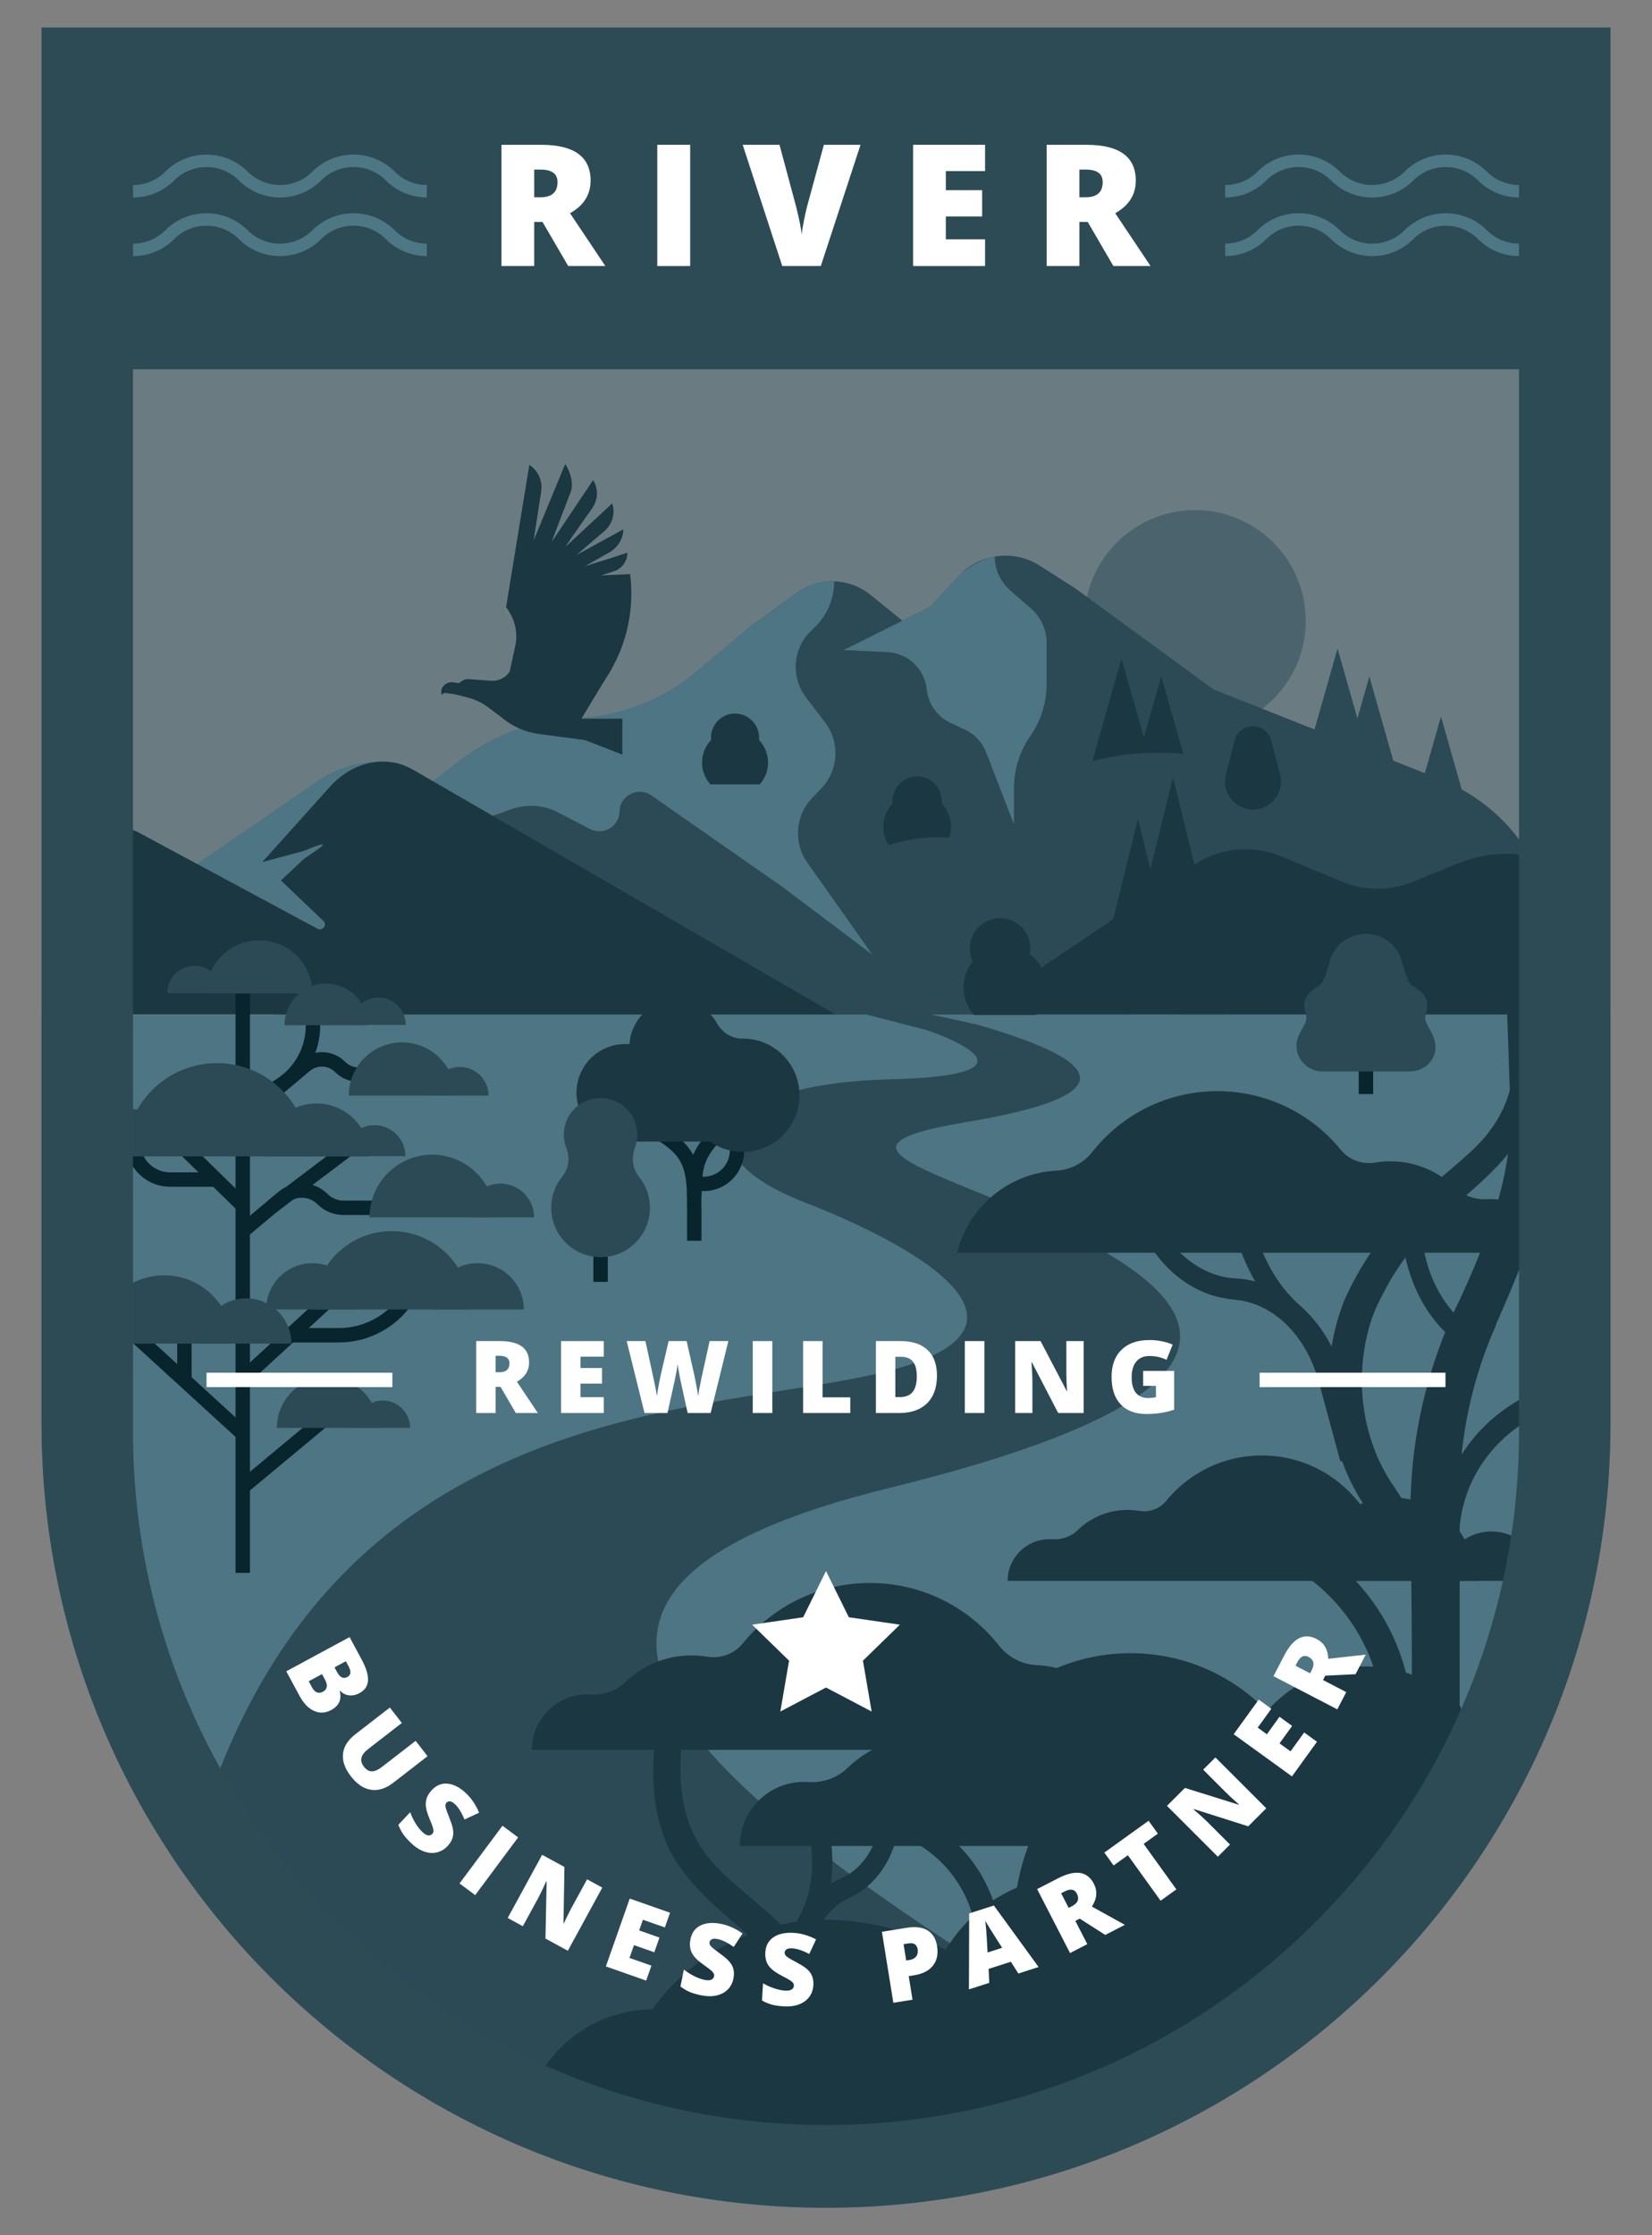 <?xml version="1.0" encoding="UTF-8"?><svg id="Type" xmlns="http://www.w3.org/2000/svg" width="340" height="460" viewBox="0 0 340 460"><rect x="0" y="0" width="340" height="460" fill="#808080" stroke="none"/><defs><style>.cls-1{opacity:.43;}.cls-2{opacity:.5;}.cls-3{fill:#4d7785;}.cls-3,.cls-4,.cls-5,.cls-6,.cls-7,.cls-8,.cls-9,.cls-10{stroke-width:0px;}.cls-4{fill:#4d7584;}.cls-5{fill:#2c4b55;}.cls-6{fill:#2b4a55;}.cls-7{fill:#1b3741;}.cls-8{fill:#0f2646;}.cls-9{fill:#08242d;}.cls-10{fill:#fff;}</style></defs><g class="cls-1"><rect class="cls-3" x="16.86" y="59.986" width="299.811" height="159.952"/></g><g class="cls-2"><circle class="cls-6" cx="245.955" cy="127.759" r="22.78"/></g><path class="cls-6" d="m322.59,185.961c-2.966-2.844-5.512-6.015-7.359-9.266-4.205-7.398-10.809-13.141-18.719-16.278l-46.815-18.57-28.355-20.74-7.335-4.688c-5.371-3.433-12.431-2.519-16.751,2.168l-5.788,6.279-5.746,2.873-6.574-5.329c-4.401-3.568-10.651-3.728-15.229-.39l-10.371,7.561-3.233,6.75c-9.599,0-.739,1.483-7.398,8.397l-5.331,2.964-35.217,17.573-29.98,10.107-16.003,33.458h266.202v-22.869Z"/><path class="cls-4" d="m17.617,204.595l96.002-1.882-30.465-40.3c-1.611-.661-.03-5.138-1.684-5.405-5.602-.906-11.33.429-16.381,3.911l-24.663,16.951-12.546-4.683c-3.287-1.809-6.893-2.08-10.262-.948v32.357Z"/><path class="cls-4" d="m64.003,180.022l39.561-12.859c5.927-2.634,9.878-.707,11.764.275l6.081,3.164c2.734,1.423,6.014-.509,6.096-3.59h0c.089-3.32,3.833-5.211,6.557-3.311l26.82,18.704,18.638,14.041-13.112-18.574c-3.159-4.107-2.845-9.906.739-13.648l1.884-1.967c3.574-3.731,3.898-9.509.764-13.616l-3.886-5.093c-3.148-4.125-2.824-10.009.907-13.614.026-.025.052-.05.078-.075l.673-.64c2.627-2.497,4.115-5.964,4.115-9.589h0s0,0,0,0c-2.725-.13-5.412.676-7.617,2.283l-.148.108-10.371,7.561-10.284,8.619c-6.954,5.828-15.635,9.203-24.7,9.602l-.402.018c-8.471.373-16.621,3.346-23.343,8.513l-30.816,23.689Z"/><path class="cls-4" d="m204.723,114.471h0c0,2.708,1.173,5.283,3.215,7.061l4.253,3.702c2.043,1.778,3.215,4.353,3.215,7.061v8.46c0,3.836-1.174,7.581-3.363,10.73h0c-2.19,3.15-3.363,6.894-3.363,10.73v7.43l-5.716-14.811c-.796-2.062-2.359-3.736-4.361-4.672l-2.98-1.393c-2.728-1.275-4.585-3.89-4.891-6.885h0c-.43-4.211-3.873-7.475-8.1-7.68l-8.969-.435,17.806-8.903,4.871-5.391c2.231-2.469,5.152-4.212,8.384-5.004h0Z"/><polyline class="cls-6" points="275.281 133.458 268.735 156.472 281.827 156.472 275.281 133.458"/><polyline class="cls-6" points="281.827 139.211 275.281 162.225 288.373 162.225 281.827 139.211"/><polyline class="cls-7" points="230.814 135.558 223.863 159.998 237.766 159.998 230.814 135.558"/><polyline class="cls-7" points="239.003 139.211 232.051 163.651 245.955 163.651 239.003 139.211"/><polyline class="cls-6" points="296.567 147.442 290.021 170.457 303.113 170.457 296.567 147.442"/><circle class="cls-7" cx="188.76" cy="164.87" r="5.081" transform="translate(-4.218 324.783) rotate(-80.783)"/><path class="cls-7" d="m183.548,174.778c-1.087-1.231-1.769-2.83-1.769-4.602,0-3.855,3.125-6.98,6.98-6.98,3.855,0,6.98,3.125,6.98,6.98,0,1.772-.681,3.371-1.769,4.602h-10.423Z"/><circle class="cls-7" cx="151.279" cy="151.79" r="4.942" transform="translate(-22.783 276.801) rotate(-80.783)"/><path class="cls-7" d="m146.209,161.427c-1.058-1.197-1.72-2.753-1.72-4.476,0-3.75,3.04-6.79,6.79-6.79,3.75,0,6.79,3.04,6.79,6.79,0,1.724-.662,3.279-1.721,4.476h-10.139Z"/><path class="cls-6" d="m216.411,167.232c1.899-1.631-4.534-5.273-2.118-6.56,13.257-7.061,33.206-8.508,47.739.544v5.035h-43.906"/><path class="cls-6" d="m174.326,178.555c7.575-6.506,22.802-8.95,33.373-2.367v3.098h-30.828"/><polyline class="cls-7" points="241.412 159.998 248.62 189.28 234.204 189.28 241.412 159.998"/><polyline class="cls-7" points="234.204 168.53 241.412 197.812 226.996 197.812 234.204 168.53"/><path class="cls-7" d="m263.4,159.201h.002s-1.692-6.495-1.692-6.495h-.005c-.3-1.844-1.897-3.255-3.826-3.255-1.856,0-3.406,1.304-3.789,3.045h-.002s-1.838,7.116-1.838,7.116h.002c-.087.398-.136.81-.136,1.234,0,3.183,2.58,5.763,5.763,5.763s5.763-2.58,5.763-5.763c0-.572-.086-1.124-.242-1.646Z"/><path class="cls-7" d="m19.602,208.742h152.313l-86.585-50.157c-1.206-.699-2.487-1.292-3.852-1.577-4.856-1.012-9.864.772-13.651,4.989l-13.843,15.415,8.55-2.299c8.432-3.549.701,1.003-.151,1.803l-4.558,4.28,8.684,8.286c.976.806-.097,2.226-1.166,1.651l-36.534-19.654c-3.666-2.017-7.728-1.789-11.193.325l1.986,36.939Z"/><path class="cls-7" d="m327.77,181.932l-3.97-2.398c-7.168-4.329-15.96-5.02-23.715-1.861-4.837,1.97-9.243,3.776-9.243,3.776-4.682,1.935-9.941,1.933-14.622-.004l-12.597-5.214c-5.962-2.468-12.768-1.758-18.093,1.888l-45.376,30.556,127.616.109v-26.851Z"/><path class="cls-7" d="m95.379,141.408c-.027.2.114.383.314.41s.383-.114.41-.314-.114-.383-.314-.41-.383.114-.41.314Z"/><path class="cls-7" d="m121.275,152.424l-15.637-16.363-.051.362c-.316,2.235-2.312,3.842-4.563,3.676l-4.429-.328c-.526-.07-1.059.061-1.493.366l-1.083.761.714.485,1.567-.553c.268.036.456.281.42.549l2.967,3.402,3.835,3.099c2.116,1.71,4.663,2.804,7.36,3.163l10.394,1.382Z"/><path class="cls-7" d="m96.829,140.895l-3.617-.481c-1.102-.147-2.183.568-2.371,1.664-.058.335-.025.662.07.963.138-.258.407-.435.721-.435.026,0,.05.005.076.008l.005-.008,3.697.531c.069-.052.118-.131.131-.223.024-.184-.105-.352-.288-.377l.739.098.201-1.514-.021-.003.658-.223Z"/><path class="cls-7" d="m93.64,142.882l2.671.681c1.461.372,2.835,1.025,4.047,1.921l2.345,1.734.875-3.502-6.567-3.321-2.248,1.204"/><path class="cls-7" d="m104.155,124.946l4.788-29.282h0c.61.401,1.118.899,1.514,1.464v-.004c.018.024.031.05.048.074.066.097.128.195.187.296.024.041.048.081.071.122.07.126.135.254.195.385.005.011.011.022.017.034.063.142.119.288.169.435.015.043.027.086.041.128.035.111.067.223.095.336.011.046.023.091.033.137.033.148.06.296.081.447,0,.007.002.013.003.019.021.157.033.316.04.476.002.047.002.094.003.141.002.12.001.24-.004.361-.002.048-.004.096-.007.144-.011.164-.027.327-.052.492l-2.718,17.719"/><path class="cls-7" d="m120.078,159.212h0s0,0,0,0h0Z"/><polyline class="cls-7" points="108.461 146.028 117.942 150.743 125.935 137.538 116.063 133.93"/><polyline class="cls-7" points="115.924 150.573 128.088 155.29 128.088 147.902 117.954 147.902"/><path class="cls-7" d="m125.986,103.61l-9.604,8.919c-.075-.05,5.559-8.022,5.559-8.022.089-.131.169-.266.245-.402.023-.04.043-.081.065-.121.054-.102.104-.205.15-.309.018-.041.037-.081.054-.122.059-.14.113-.282.159-.426.002-.006.003-.012.005-.018.044-.138.08-.277.112-.417.01-.044.018-.087.027-.131.022-.109.04-.218.055-.328.006-.042.012-.085.017-.127.016-.147.028-.295.031-.443,0-.012,0-.024,0-.036.002-.137-.002-.273-.011-.41-.003-.045-.007-.089-.011-.134-.01-.11-.024-.22-.041-.33-.004-.027-.006-.055-.01-.083l-.002.003c-.112-.647-.346-1.282-.708-1.874l-8.517,12.693c-.058-.024,3.969-10.426,3.969-10.426.036-.135.065-.273.089-.411.007-.041.013-.081.019-.122.016-.104.028-.208.037-.313.004-.04.008-.08.01-.121.009-.141.014-.282.013-.424,0-.01-.001-.02-.001-.031-.002-.133-.01-.267-.021-.401-.003-.043-.008-.086-.013-.13-.011-.108-.025-.216-.042-.324-.006-.041-.012-.081-.019-.121-.025-.144-.053-.288-.087-.432-.004-.018-.009-.035-.014-.052-.031-.128-.066-.256-.104-.383-.013-.044-.027-.088-.041-.131-.034-.109-.071-.217-.11-.325-.01-.026-.017-.053-.027-.079v.002c-.23-.615-.532-1.218-.89-1.787l-4.733,11.456-5.11,12.422s-.016.021-.047.059l-2.284,5.529c1.677,2.189,2.389,4.854,1.997,7.483l-2.419,11.238,6.08-.869,4.016,6.992.202-.289c7.761-4.389,13.281-11.881,15.174-20.594l.021-.097c.776-3.583.904-7.184.453-10.663l-6.007.276,2.696-.874c1.614-.524,2.719-2.013,2.752-3.71h0c.006-.016.012-.032.018-.049,0-.004,0-.007-.001-.011l-.03.009c-.004-.014-.007-.027-.011-.041l-2.96.972-5.754,1.804,4.694-2.659c.139-.072.273-.148.404-.228.042-.025.081-.052.122-.078.089-.057.176-.115.261-.175.045-.032.089-.064.133-.097.08-.06.157-.121.233-.184.041-.034.081-.067.121-.101.083-.072.162-.146.24-.222.028-.027.057-.053.084-.08.103-.104.202-.211.296-.32.02-.024.038-.048.058-.072.073-.088.143-.177.21-.268.029-.04.057-.081.085-.122.054-.078.107-.157.157-.238.028-.044.055-.089.081-.134.048-.083.094-.167.138-.252.015-.029.033-.057.047-.087l-.004.002c.35-.707.544-1.48.549-2.279h-.001s-9.663,5.301-9.663,5.301l5.928-5.074c.115-.111.223-.226.327-.343.031-.035.061-.071.091-.107.073-.087.144-.175.211-.265.029-.038.058-.077.086-.116.077-.108.15-.218.218-.33.011-.018.023-.035.034-.052.077-.13.147-.262.213-.396.018-.038.035-.076.052-.114.046-.1.089-.201.129-.303.017-.044.034-.088.05-.132.04-.111.075-.224.107-.337.008-.029.018-.058.026-.088.038-.142.069-.285.094-.428.006-.036.01-.073.016-.109.017-.11.031-.221.041-.332.002-.023.007-.046.009-.07l-.004.003c.034-.449.007-.902-.079-1.352-.043-.226-.113-.446-.185-.664l-.005-.014Z"/><path class="cls-4" d="m8.543,208.83h322.914v84.059c0,89.11-72.346,161.457-161.457,161.457h0c-89.11,0-161.457-72.346-161.457-161.457v-84.059h0Z"/><path class="cls-6" d="m176.813,205.523l24.36,5.353c27.987,8.09,29.067,14.811-2.413,20.062-31.48,5.25-4.867,9.811,20.511,22.36,24.115,11.924,50.649,31.555-36.045,52.86-84.077,20.662-51.579,56.815,47.986,115.885l-39.363,12.772c-42.929,13.929-90.01,4.636-124.428-24.559l-28.95-24.557c23.862-97.153,103.089-94.312,141.311-102.834,38.223-8.522,12.129-25.19-14.329-35.49-25.77-10.032-17.595-24.364,17.772-25.253,35.367-.889,7.549-10.121,7.549-10.121l-21.806-5.625"/><path class="cls-7" d="m317.365,211.126l-.037-.548-5.536.355.032.548c.697,11.832-2.127,19.39-9.755,26.095-1.485,1.361-3.025,2.672-4.657,4.059-2.408,2.049-4.898,4.168-7.233,6.492-5.626,5.48-10.312,12.255-13.562,19.615-3.217,8.238-3.994,17.305-2.251,26.221,1.151,5.852,3.316,11.178,6.434,15.836l9.842,14.507,5.603-4.95-.084-.191c-.16-.234-.271-.394-.357-.506l.006-.004c-6.467-9.23-5.057-7.124-5.785-7.932l-3.266-4.984c-6.675-9.722-8.327-23.02-4.313-34.695.855-2.356,2.08-4.649,3.16-6.611,3.248-5.886,7.889-11.325,14.605-17.113,6.074-5.221,12.958-11.138,15.529-19.475,1.563-4.73,2.079-10.043,1.625-16.719Z"/><path class="cls-7" d="m304.528,274.518c-10.775-6.327-11.724-18.819-11.763-19.409l-.017-.259-4.052.248.015.259c.01.169,1.06,15.344,14.002,22.799,1.438.828,3.099-2.885,1.815-3.639Z"/><path class="cls-7" d="m267.923,269.009l.007-.008-.223-.194c-7.254-6.282-11.317-17.005-10.867-28.682l.012-.296-4.131-.159-.012.296c-.339,8.794,1.728,17.095,5.636,23.766-.692-.18-1.386-.348-2.086-.453-.444-.061-1.144-.12-1.821-.177-.529-.044-1.041-.087-1.393-.128-5.9-.756-11.42-5.007-14.765-11.371l-.136-.259-3.309,1.686.128.261c2.956,5.999,7.535,10.503,12.885,12.678,2.316,1.026,4.979,1.383,7.712,1.684,2.673.483,5.301,1.698,7.6,3.516,3.735,2.937,6.638,7.508,8.173,12.869l4.525,16.708,5.479-1.564-5.025-16.64c-1.26-3.956-3.723-9.305-8.389-13.533Z"/><path class="cls-7" d="m328.579,288.31c-7.529.163-14.609,3.179-19.937,8.491-5.343,5.328-8.309,12.371-8.351,19.833,0,.268-2.235,27.738-2.235,27.738l-1.936-10.082-.363-16.746c-.007-.311-.009-.623-.008-.933.049-8.67,3.49-16.846,9.686-23.025,6.159-6.141,14.343-9.626,23.045-9.815"/><path class="cls-7" d="m196.977,257.814c2.432-9.754,10.93-16.419,20.423-16.897,2.902-.146,5.617-1.574,7.415-3.856,5.998-7.614,15.296-12.505,25.742-12.505,10.25,0,19.396,4.708,25.402,12.079,1.701,2.088,4.428,3.061,7.084,2.618,1.019-.17,2.066-.259,3.134-.259,5.127,0,9.777,2.037,13.188,5.345,1.824,1.769,4.296,2.611,6.831,2.444.237-.016.476-.024.717-.024,6.105,0,11.054,4.949,11.054,11.054h-120.99Z"/><path class="cls-7" d="m290.661,390.158c-.427-46.454.27-34.912-.369-77.269-.075-2.943.064-6.461.281-9.462.97-12.598,4.444-25.138,10.038-36.335,6.001-13.102,11.334-27.056,10.154-41.619-.204-6.033-.369-12.067-.64-18.099l9.398-.204c-.009,6.038.088,12.073.145,18.109.033,2.932.111,6.652-.164,9.501-.285,3.243-.813,6.424-1.516,9.529-2.174,9.652-5.804,18.56-9.752,27.47-.095.223-.264.582-.351.785-.023.016.096.096.033.091l-.026.062-.053.124-.848,1.983c-4.116,9.924-6.379,20.602-6.578,31.342v59.763l-9.752,24.229Z"/><path class="cls-7" d="m301.282,325.339c-1.888-7.57-8.483-12.743-15.85-13.113-2.252-.113-4.359-1.221-5.754-2.992-4.655-5.909-11.871-9.705-19.977-9.705-7.955,0-15.053,3.654-19.714,9.374-1.32,1.62-3.437,2.376-5.498,2.032-.791-.132-1.604-.201-2.432-.201-3.979,0-7.587,1.581-10.235,4.148-1.416,1.373-3.334,2.026-5.301,1.897-.184-.012-.37-.018-.557-.018-4.738,0-8.579,3.841-8.579,8.579h93.898Z"/><rect class="cls-9" x="37.446" y="269.349" width="2.963" height="31.252" transform="translate(-197.65 121.4) rotate(-47.561)"/><rect class="cls-9" x="48.477" y="201.876" width="2.963" height="121.812"/><path class="cls-9" d="m50.91,254.5l-1.902-2.271,8.278-6.937c3.012-2.523,7.377-2.332,10.155.447.861.862,2.008,1.336,3.227,1.336h7.209v2.963h-7.209c-2.011,0-3.9-.783-5.322-2.205-1.685-1.684-4.331-1.801-6.157-.271l-8.278,6.937Z"/><path class="cls-9" d="m54.993,227.759l-1.902-2.271,8.774-7.352c2.729-2.287,6.684-2.112,9.201.405.718.718,1.711,1.129,2.727,1.129v2.963c-1.795,0-3.553-.728-4.822-1.998-1.422-1.423-3.659-1.522-5.203-.229l-8.774,7.352Z"/><rect class="cls-9" x="45.63" y="271.175" width="32.856" height="2.962" transform="translate(-168.09 113.834) rotate(-42.568)"/><rect class="cls-9" x="36.47" y="268.307" width="2.963" height="15.105"/><rect class="cls-9" x="40.886" y="230.045" width="2.962" height="21.25" transform="translate(-159.231 102.557) rotate(-45.601)"/><path class="cls-9" d="m44.135,244.227h-9.145c-5.005,0-9.076-4.072-9.076-9.077h2.963c0,3.371,2.742,6.114,6.113,6.114h9.145v2.963Z"/><rect class="cls-9" x="46.801" y="296.71" width="25.193" height="2.962" transform="translate(-176.969 106.94) rotate(-39.757)"/><path class="cls-9" d="m69.767,276.273h-10.369v-2.963h10.369c5.356,0,10.391-2.856,13.139-7.455l2.781-4.655,2.543,1.52-2.781,4.655c-3.279,5.488-9.288,8.898-15.682,8.898Z"/><path class="cls-6" d="m56.981,293.86c0-5.77,4.677-10.447,10.447-10.447,5.77,0,10.447,4.677,10.447,10.447"/><path class="cls-6" d="m88.781,269.476c0-5.255,4.26-9.516,9.516-9.516,5.255,0,9.516,4.26,9.516,9.516"/><path class="cls-6" d="m73.141,293.86c0-3.111,2.522-5.632,5.632-5.632s5.632,2.522,5.632,5.632"/><path class="cls-6" d="m72.244,210.921c0-3.111,2.522-5.632,5.632-5.632,3.111,0,5.632,2.522,5.632,5.632"/><path class="cls-6" d="m34.416,204.385c0-3.111,2.522-5.632,5.632-5.632,3.111,0,5.632,2.522,5.632,5.632"/><path class="cls-6" d="m76.053,250.534c0-7.126,5.776-12.902,12.902-12.902,7.126,0,12.902,5.776,12.902,12.902"/><path class="cls-6" d="m96.01,250.534c0-3.842,3.114-6.956,6.956-6.956,3.842,0,6.956,3.114,6.956,6.956"/><path class="cls-6" d="m71.792,225.471c0-6.048,4.903-10.951,10.951-10.951,6.048,0,10.951,4.903,10.951,10.951"/><path class="cls-6" d="m88.732,225.471c0-3.261,2.643-5.904,5.904-5.904,3.261,0,5.904,2.643,5.904,5.904"/><path class="cls-6" d="m47.84,276.502c0-7.761-6.292-14.053-14.053-14.053-7.761,0-14.053,6.292-14.053,14.053"/><path class="cls-6" d="m59.971,276.502c0-5.139-4.166-9.304-9.304-9.304-5.139,0-9.304,4.166-9.304,9.304"/><path class="cls-6" d="m54.773,269.476c0-5.255,4.26-9.516,9.516-9.516,5.255,0,9.516,4.26,9.516,9.516"/><path class="cls-9" d="m54.188,227.29l-1.58-2.506,4.219-2.662c3.826-2.415,6.111-6.558,6.111-11.083v-1.026h2.963v1.026c0,5.548-2.802,10.627-7.494,13.588l-4.219,2.662Z"/><path class="cls-6" d="m64.52,269.476c0-8.898,7.213-16.111,16.111-16.111,8.898,0,16.111,7.213,16.111,16.111"/><path class="cls-6" d="m25.822,237.632c0-10.407,8.436-18.843,18.843-18.843,10.407,0,18.843,8.436,18.843,18.843"/><path class="cls-6" d="m14.268,237.97l-.415-.111c1.678-6.729,8.376-10.822,15.06-9.394,5.198-5.232,12.959-7.632,20.599-5.602,7.648,2.032,13.208,7.975,15.118,15.107H14.268Z"/><rect class="cls-9" x="53.773" y="240.253" width="21.82" height="2.962" transform="translate(-132.744 87.975) rotate(-37.108)"/><path class="cls-6" d="m54.248,237.994c0-6.021,4.881-10.902,10.902-10.902,6.021,0,10.902,4.881,10.902,10.902"/><path class="cls-6" d="m70.718,237.915c0-3.511,2.846-6.357,6.357-6.357s6.357,2.846,6.357,6.357"/><path class="cls-6" d="m42.428,204.454c0-6.044,4.9-10.944,10.944-10.944,6.044,0,10.944,4.9,10.944,10.944"/><path class="cls-6" d="m58.552,210.99c0-4.73,3.834-8.564,8.564-8.564,4.73,0,8.564,3.834,8.564,8.564"/><circle class="cls-7" cx="205.833" cy="195.184" r="6.226" transform="translate(-19.801 367.095) rotate(-80.783)"/><path class="cls-7" d="m200.466,208.866c-1.333-1.509-2.167-3.468-2.167-5.639,0-4.724,3.83-8.554,8.554-8.554,4.724,0,8.554,3.83,8.554,8.554,0,2.171-.835,4.131-2.168,5.639h-12.773Z"/><rect class="cls-9" x="279.648" y="215.386" width="2.963" height="9.766"/><path class="cls-6" d="m290.156,220.499c2.62,0,5.025-1.887,5.257-4.496.293-3.3-2.509-5.16-2.054-6.889.629-2.39.881-4.151-2.495-6.141-1.207-.711-1.591-2.688-2.247-4.721-.237-1.11-.713-2.132-1.373-3.008-.416-.603-.929-1.14-1.58-1.566-1.278-.945-2.859-1.505-4.57-1.505-1.712,0-3.292.56-4.57,1.505-.652.426-1.164.964-1.58,1.566-.66.876-1.135,1.898-1.373,3.008-.657,2.033-1.04,4.01-2.247,4.721-3.376,1.989-3.124,3.75-2.495,6.141.321,1.219-.978,2.503-1.668,4.311-1.307,3.421,1.366,7.074,5.027,7.074h17.969Z"/><path class="cls-7" d="m250.217,384.835c-2.901-11.635,33.325-24.529,22.001-25.098-3.461-.174-6.7-1.877-8.844-4.599-7.155-9.082-18.246-14.916-30.705-14.916-12.226,0-23.136,5.616-30.3,14.408-2.029,2.49-5.282,3.652-8.45,3.123-1.216-.203-2.465-.309-3.738-.309-6.116,0-11.662,2.43-15.731,6.375-2.176,2.11-5.124,3.115-8.148,2.916-.283-.019-.568-.028-.856-.028-7.282,0-13.186,5.903-13.186,13.186h63.809l34.149,4.943Z"/><path class="cls-7" d="m169.52,420.005c-.855-2.356-2.08-4.649-3.16-6.611-3.248-5.886-7.889-11.325-14.605-17.113-6.074-5.221-12.958-11.138-15.529-19.475-1.563-4.73-2.079-10.043-1.625-16.719l.037-.548,5.536.355-.032.548c-.697,11.832,2.127,19.39,9.755,26.095,1.485,1.361,3.025,2.672,4.657,4.059,2.408,2.049,4.898,4.168,7.233,6.492,5.626,5.48,10.312,12.255,13.562,19.615"/><path class="cls-7" d="m181.351,373.691l-.096.709c-.728,5.373-3.527,9.801-7.483,11.844-.241.122-.599.286-.966.456-.488.225-.992.459-1.311.627-.17.092-.336.189-.499.288.826-5.788-.019-12.13-2.414-17.99l-.273-.671-3.885,1.588.273.67c3.374,8.262,3.269,17.003-.282,23.384l-.346.627.019.012c-2.169,4.355-2.487,8.867-2.362,11.934l.378,6.728,4.997,1.602-.361-8.624c-.298-4.216.58-8.217,2.471-11.265,1.15-1.867,2.685-3.394,4.408-4.4,1.958-.967,3.836-1.953,5.292-3.354,3.416-3.092,5.614-7.703,6.189-12.985l.076-.709-3.828-.47Z"/><path class="cls-7" d="m234.37,360.111c-2.511-10.07-11.284-16.951-21.085-17.445-2.996-.151-5.799-1.625-7.655-3.981-6.193-7.86-15.792-12.91-26.576-12.91-10.582,0-20.025,4.861-26.225,12.47-1.756,2.155-4.572,3.16-7.314,2.703-1.052-.176-2.133-.267-3.236-.267-5.293,0-10.093,2.103-13.615,5.518-1.883,1.826-4.435,2.696-7.052,2.524-.245-.016-.492-.024-.741-.024-6.303,0-11.412,5.109-11.412,11.412h124.91Z"/><path class="cls-7" d="m201.209,384.641c-4.219-6.465-10.685-10.998-18.208-12.762l-.481-.113-1.13,4.821.48.112c6.276,1.473,11.671,5.254,15.191,10.648,3.528,5.407,4.762,11.829,3.476,18.08-.093.445-.134.647,4.021,2.16l.521.19.128-.54c.064-.269.122-.539.178-.81,1.554-7.541.069-15.278-4.177-21.786Z"/><path class="cls-7" d="m277.757,324.019c-8.23-8.206-19.167-12.864-30.796-13.116l-.132,6.067c10.061.218,19.523,4.248,26.643,11.347,7.14,7.12,11.104,16.532,11.161,26.504.001.358,6.058,1.215,6.058,1.215.009-.416.013-.833.011-1.247-.066-11.586-4.663-22.512-12.944-30.769Z"/><path class="cls-7" d="m302.48,371.832l2.658-2.095-4.535-18.48-.39-.39c-5.109-5.11-11.904-7.924-19.129-7.924s-14.02,2.814-19.129,7.923c-.26.261-.521.533-.781.82-1.663-1.005-3.844-1.497-6.596-1.497-22.325,0-41.584,16.366-45.266,38.253-6.128,2.638-11.254,7.123-14.672,12.823-8.149-4.277-15.991-5.669-21.282-6.069-15.276-1.16-30.17,5.839-39.106,18.304-14.244.173-25.901,11.194-26.762,25.533l92.117,7.148s73.852-36.11,102.873-74.35Z"/><path class="cls-7" d="m269.457,325.339c0-9.464,7.672-17.135,17.135-17.135s17.135,7.672,17.135,17.135"/><path class="cls-7" d="m296.795,325.339c0-5.616,4.552-10.168,10.168-10.168s10.168,4.552,10.168,10.168"/><path class="cls-9" d="m144.345,246.292h-2.963c0-7.771-2.311-9.262-7.373-12.528l-.556-.359c-2.077-1.344-3.562-3.208-4.295-5.39l2.809-.942c.524,1.562,1.565,2.855,3.096,3.845l.553.357c5.257,3.392,8.729,5.633,8.729,15.018Z"/><path class="cls-9" d="m144.369,255.34h-2.963v-6.289c-.019-.521-.027-1.183-.021-1.942.014-1.577.096-3.346.244-5.257.428-5.513,3.693-8.515,7.826-12.314,1.855-1.706,2.323-3.872,1.474-6.816l2.846-.821c1.164,4.033.386,7.336-2.313,9.818-3.938,3.621-6.541,6.013-6.879,10.363-.143,1.844-.222,3.544-.234,5.053-.006.712.003,1.333.021,1.868v6.338Z"/><path class="cls-8" d="m140.675,224.435c-2.953,0-5.338-1.492-6.794-4.285l1.768-.922c1.253,2.404,3.32,3.495,5.979,3.149l.256,1.978c-.412.053-.815.08-1.209.08Z"/><path class="cls-9" d="m144.841,245.121h-.842v-2.963h.842c2.956,0,5.361-2.405,5.361-5.361v-2.68h2.963v2.68c0,4.59-3.734,8.324-8.324,8.324Z"/><rect class="cls-9" x="122.123" y="239.734" width="2.963" height="24.071"/><path class="cls-7" d="m164.545,225.395c0,6.44-5.221,11.661-11.661,11.661-6.44,0-11.661-5.221-11.661-11.661,0-6.44,5.221-11.661,11.661-11.661,6.44,0,11.661,5.221,11.661,11.661Z"/><polygon class="cls-7" points="146.755 234.93 129.065 234.93 131.162 229.21 146.518 229.21 146.755 234.93"/><path class="cls-7" d="m118.812,223.084c.97-5.235,5.731-8.637,10.762-8.185.222-4.793,4.098-8.803,8.89-9.158,3.911-.29,7.366,1.758,9.126,4.888.986,1.753,2.731,2.928,4.703,3.125.195.019.392.678.591.678l-2.608,2.957-.273,2.497h-2.303c-1.623,3.035-4.82,10.625-8.502,10.625-.661,0-1.306-.15-1.93-.42-2.313,3.817-7.001,5.778-11.527,4.393-4.805-1.47-7.845-6.461-6.929-11.401Z"/><path class="cls-6" d="m116.579,236.321c-.545-1.363-.703-2.922-.338-4.545.618-2.745,2.84-4.98,5.582-5.606,4.95-1.13,9.342,2.601,9.342,7.357,0,.913-.162,1.787-.46,2.596-.753,2.049-.59,4.335.787,6.029,1.793,2.206,2.678,5.179,2.087,8.352-.734,3.936-3.868,7.157-7.787,7.975-6.565,1.37-12.345-3.605-12.345-9.929,0-2.405.837-4.614,2.234-6.354,1.349-1.678,1.697-3.876.898-5.875Z"/><path class="cls-5" d="m312.629,49.962v244.725c0,78.646-63.984,142.629-142.63,142.629S27.371,373.333,27.371,294.687V76h285.259m18.828-70.346H8.543v287.235c0,89.17,72.287,161.457,161.457,161.457h0c89.17,0,161.457-72.287,161.457-161.457V5.654Z"/><path class="cls-10" d="m71.945,336.913l2.454,4.544c.956,1.77,1.402,3.226,1.341,4.369-.062,1.142-.648,2.013-1.76,2.613-.73.395-1.455.544-2.174.449s-1.318-.409-1.797-.94l-.089.048c.223.923.182,1.701-.121,2.333-.304.631-.854,1.163-1.649,1.592-1.182.638-2.353.697-3.513.176-1.159-.521-2.153-1.547-2.98-3.08l-2.738-5.07,13.026-7.035Zm-5.673,7.609l-2.735,1.477.669,1.239c.594,1.099,1.354,1.398,2.28.897.434-.234.687-.561.76-.98.073-.419-.041-.908-.343-1.466l-.631-1.167Zm2.575-1.391l.572,1.061c.273.504.588.839.945,1.003.356.164.74.135,1.15-.086.73-.395.797-1.145.2-2.249l-.534-.989-2.334,1.261Z"/><path class="cls-10" d="m87.993,361.419l-7.045,5.456c-1.532,1.187-3.054,1.671-4.566,1.455-1.512-.216-2.9-1.141-4.165-2.774-1.236-1.596-1.777-3.138-1.624-4.627.153-1.489.995-2.827,2.527-4.013l7.117-5.512,2.461,3.179-6.869,5.319c-.827.641-1.308,1.261-1.441,1.859-.134.599.033,1.2.5,1.803.5.646,1.048.971,1.645.974.596.003,1.315-.321,2.159-.974l6.854-5.307,2.448,3.162Z"/><path class="cls-10" d="m92.105,379.919c-.631.667-1.36,1.1-2.188,1.297-.828.198-1.696.139-2.605-.177-.909-.316-1.793-.879-2.651-1.691-.717-.677-1.27-1.295-1.661-1.855-.391-.559-.73-1.212-1.019-1.958l2.448-2.591c.285.809.652,1.575,1.1,2.3.448.725.923,1.324,1.423,1.797.432.408.819.632,1.162.672.342.041.625-.057.848-.292.139-.147.22-.314.243-.501.023-.187,0-.421-.073-.704-.073-.282-.332-.963-.778-2.044-.4-.982-.634-1.789-.702-2.419-.068-.63-.004-1.22.193-1.768.197-.547.546-1.086,1.047-1.616.937-.991,2.027-1.423,3.272-1.296s2.498.787,3.76,1.978c1.113,1.053,2.006,2.383,2.677,3.993l-3.012,1.403c-.57-1.412-1.221-2.463-1.951-3.154-.378-.357-.716-.55-1.013-.58s-.538.054-.723.25c-.2.211-.27.503-.208.876.061.373.365,1.237.914,2.592.533,1.293.755,2.35.663,3.168-.091.819-.48,1.592-1.166,2.318Z"/><path class="cls-10" d="m94.574,387.602l8.84-11.875,3.225,2.4-8.84,11.875-3.225-2.4Z"/><path class="cls-10" d="m116.867,401.457l-4.605-2.511.245-11.746-.08-.043c-.673,1.501-1.216,2.632-1.629,3.391l-3.194,5.859-3.112-1.697,7.087-12.998,4.587,2.501-.194,11.611.054.029c.631-1.355,1.163-2.43,1.596-3.224l3.204-5.877,3.13,1.706-7.087,12.998Z"/><path class="cls-10" d="m132.986,407.599l-8.292-2.917,4.913-13.965,8.291,2.917-1.064,3.028-4.519-1.589-.772,2.197,4.184,1.472-1.065,3.028-4.184-1.472-.928,2.636,4.519,1.59-1.082,3.076Z"/><path class="cls-10" d="m150.951,407.169c-.182.9-.57,1.653-1.168,2.259-.598.606-1.365,1.016-2.304,1.23s-1.986.204-3.145-.03c-.966-.194-1.763-.426-2.391-.693s-1.262-.642-1.902-1.122l.705-3.494c.67.535,1.387.991,2.151,1.369.764.378,1.483.635,2.158.771.582.117,1.029.103,1.342-.045.312-.147.5-.379.563-.697.04-.198.021-.383-.059-.554s-.224-.356-.435-.558c-.211-.201-.792-.642-1.743-1.322-.859-.621-1.485-1.181-1.877-1.68s-.649-1.033-.771-1.602c-.123-.568-.113-1.21.031-1.925.27-1.336.966-2.281,2.09-2.833,1.123-.552,2.535-.656,4.236-.313,1.502.303,2.964.959,4.386,1.969l-1.812,2.786c-1.231-.896-2.34-1.443-3.326-1.642-.51-.103-.898-.088-1.166.044s-.428.331-.481.595c-.057.285.039.569.288.854.249.284.966.855,2.149,1.714,1.137.814,1.884,1.594,2.24,2.337s.436,1.604.238,2.584Z"/><path class="cls-10" d="m167.399,408.552c-.054.917-.334,1.717-.841,2.4-.508.684-1.211,1.197-2.11,1.539-.898.343-1.938.479-3.117.41-.984-.058-1.806-.176-2.465-.354-.659-.177-1.339-.459-2.039-.846l.21-3.558c.738.436,1.512.788,2.321,1.055.809.268,1.558.421,2.245.462.593.035,1.033-.042,1.321-.231.289-.189.442-.446.462-.769.012-.203-.033-.383-.136-.541-.103-.158-.271-.322-.509-.492-.236-.169-.873-.525-1.91-1.066-.938-.495-1.635-.962-2.093-1.401s-.787-.933-.988-1.479-.279-1.183-.236-1.911c.08-1.361.638-2.393,1.674-3.096,1.035-.703,2.419-1.003,4.15-.901,1.53.09,3.069.536,4.618,1.337l-1.405,3.011c-1.344-.715-2.519-1.102-3.522-1.162-.519-.03-.901.038-1.148.206-.246.168-.378.387-.394.657-.017.29.117.558.404.805.286.247,1.075.713,2.367,1.397,1.239.648,2.088,1.315,2.544,2.001.457.687.656,1.528.597,2.525Z"/><path class="cls-10" d="m192.859,400.49c.264,1.633-.015,2.972-.835,4.017-.819,1.045-2.115,1.71-3.888,1.996l-1.11.179.782,4.848-3.949.637-2.356-14.615,5.059-.816c1.846-.297,3.297-.118,4.354.539,1.057.657,1.704,1.729,1.944,3.215Zm-6.352,2.973l.72-.116c.593-.095,1.038-.338,1.334-.728s.396-.878.302-1.464c-.158-.986-.785-1.392-1.878-1.215l-1.02.165.542,3.359Z"/><path class="cls-10" d="m209.589,406.137l-1.543-2.418-4.579,1.471.136,2.871-4.185,1.344.052-15.63,5.081-1.632,9.203,12.657-4.165,1.338Zm-3.337-5.288l-1.351-2.119c-.307-.469-.692-1.079-1.156-1.83-.465-.751-.786-1.293-.964-1.626.047.346.106.923.178,1.729s.17,2.41.295,4.809l2.998-.963Z"/><path class="cls-10" d="m221.316,395.307l2.466,4.79-3.557,1.83-6.774-13.164,4.313-2.219c3.577-1.841,6.033-1.465,7.367,1.128.785,1.525.647,3.087-.412,4.688l6.787,3.762-4.033,2.076-5.257-3.354-.9.463Zm-1.376-2.674l.667-.343c1.242-.64,1.581-1.508,1.016-2.607-.467-.906-1.309-1.046-2.527-.419l-.702.361,1.547,3.007Z"/><path class="cls-10" d="m242.109,388.825l-3.247,2.335-6.733-9.364-2.936,2.11-1.909-2.655,9.109-6.55,1.909,2.656-2.927,2.104,6.733,9.364Z"/><path class="cls-10" d="m260.611,372.139l-3.709,3.709-11.199-3.552-.064.064c1.251,1.069,2.182,1.91,2.793,2.521l4.719,4.719-2.507,2.506-10.468-10.468,3.694-3.694,11.084,3.465.043-.043c-1.121-.988-2.002-1.802-2.642-2.441l-4.733-4.733,2.521-2.521,10.469,10.468Z"/><path class="cls-10" d="m271.051,358.449l-5.151,7.122-11.995-8.676,5.151-7.122,2.601,1.881-2.807,3.881,1.887,1.365,2.6-3.594,2.601,1.881-2.599,3.594,2.264,1.638,2.808-3.881,2.642,1.911Z"/><path class="cls-10" d="m272.295,345.745l4.78,2.484-1.845,3.549-13.136-6.827,2.236-4.304c1.855-3.57,4.077-4.683,6.664-3.338,1.522.791,2.313,2.146,2.374,4.063l7.712-.854-2.092,4.025-6.228.301-.467.899Zm-2.668-1.387l.345-.665c.645-1.24.419-2.145-.678-2.714-.904-.47-1.673-.097-2.305,1.119l-.364.701,3.002,1.559Z"/><polygon class="cls-10" points="170 323.305 174.698 332.824 185.204 334.351 177.602 341.761 179.397 352.224 170 347.284 160.603 352.224 162.398 341.761 154.796 334.351 165.302 332.824 170 323.305"/><path class="cls-10" d="m102.007,285.408v5.387h-4v-14.804h4.851c4.023,0,6.035,1.458,6.035,4.375,0,1.715-.837,3.041-2.511,3.979l4.313,6.45h-4.537l-3.139-5.387h-1.013Zm0-3.007h.749c1.397,0,2.097-.618,2.097-1.853,0-1.019-.686-1.529-2.056-1.529h-.79v3.382Z"/><path class="cls-10" d="m124.26,290.795h-8.79v-14.804h8.79v3.21h-4.79v2.329h4.436v3.21h-4.436v2.794h4.79v3.261Z"/><path class="cls-10" d="m146.258,290.795h-4.729l-1.418-6.45c-.067-.27-.174-.807-.319-1.61-.145-.803-.251-1.475-.318-2.015-.055.438-.142.984-.264,1.635-.121.651-.241,1.25-.359,1.797s-.609,2.761-1.474,6.643h-4.729l-3.666-14.804h3.858l1.61,7.422c.364,1.641.614,2.947.749,3.919.088-.689.245-1.624.471-2.805.227-1.181.438-2.16.633-2.937l1.307-5.6h3.706l1.266,5.6c.216.898.436,1.934.658,3.109.223,1.174.371,2.052.445,2.633.088-.75.327-2.049.719-3.899l1.641-7.442h3.858l-3.646,14.804Z"/><path class="cls-10" d="m154.928,290.795v-14.804h4.021v14.804h-4.021Z"/><path class="cls-10" d="m165.292,290.795v-14.804h4v11.574h5.701v3.23h-9.701Z"/><path class="cls-10" d="m192.838,283.08c0,2.471-.68,4.374-2.04,5.711-1.36,1.336-3.272,2.005-5.736,2.005h-4.79v-14.804h5.124c2.376,0,4.211.607,5.504,1.823,1.292,1.215,1.938,2.97,1.938,5.266Zm-4.151.142c0-1.357-.269-2.363-.805-3.018-.537-.655-1.353-.982-2.445-.982h-1.165v8.293h.892c1.215,0,2.105-.353,2.673-1.058s.851-1.784.851-3.235Z"/><path class="cls-10" d="m198.573,290.795v-14.804h4.021v14.804h-4.021Z"/><path class="cls-10" d="m223.032,290.795h-5.245l-5.407-10.43h-.092c.129,1.64.192,2.893.192,3.757v6.673h-3.544v-14.804h5.226l5.387,10.288h.061c-.095-1.492-.142-2.69-.142-3.595v-6.693h3.564v14.804Z"/><path class="cls-10" d="m235.266,282.127h6.39v7.979c-1.735.594-3.643.891-5.722.891-2.281,0-4.045-.662-5.291-1.985-1.245-1.323-1.868-3.21-1.868-5.66,0-2.39.683-4.25,2.046-5.58s3.274-1.995,5.731-1.995c.932,0,1.811.088,2.638.264.827.175,1.548.398,2.162.668l-1.266,3.139c-1.067-.526-2.238-.79-3.514-.79-1.168,0-2.071.379-2.709,1.139-.638.759-.957,1.844-.957,3.255,0,1.384.288,2.439.866,3.165.577.726,1.408,1.088,2.495,1.088.595,0,1.142-.057,1.641-.172v-2.319h-2.643v-3.088Z"/><rect class="cls-10" x="259.249" y="282.499" width="38.246" height="2.963"/><rect class="cls-10" x="42.505" y="282.499" width="38.246" height="2.963"/><path class="cls-3" d="m27.371,52.712v-2.567c2.515,0,4.879-.979,6.656-2.757,4.672-4.672,12.273-4.672,16.945,0,3.672,3.67,9.644,3.67,13.313,0,2.264-2.263,5.272-3.509,8.473-3.509s6.209,1.246,8.473,3.509c1.766,1.765,4.116,2.743,6.618,2.753l-.01,2.567c-3.185-.013-6.176-1.257-8.424-3.505-1.778-1.778-4.143-2.757-6.657-2.757s-4.879.979-6.656,2.757c-4.672,4.672-12.273,4.672-16.945,0-3.67-3.67-9.644-3.67-13.313,0-2.264,2.263-5.272,3.509-8.473,3.509Z"/><path class="cls-3" d="m27.371,40.644v-2.567c2.515,0,4.879-.979,6.656-2.757,4.672-4.672,12.273-4.672,16.945,0,3.672,3.67,9.644,3.67,13.313,0,2.264-2.263,5.272-3.509,8.473-3.509s6.209,1.246,8.473,3.509c1.766,1.765,4.116,2.743,6.618,2.753l-.01,2.567c-3.185-.013-6.176-1.257-8.424-3.505-1.778-1.778-4.143-2.757-6.657-2.757s-4.879.979-6.656,2.757c-4.672,4.672-12.273,4.672-16.945,0-3.67-3.67-9.644-3.67-13.313,0-2.264,2.263-5.272,3.509-8.473,3.509Z"/><path class="cls-3" d="m282.41,52.712c-3.2,0-6.209-1.246-8.473-3.509-1.777-1.778-4.142-2.757-6.656-2.757s-4.879.979-6.656,2.757c-2.265,2.263-5.273,3.509-8.474,3.509v-2.567c2.515,0,4.879-.979,6.658-2.758,2.263-2.263,5.271-3.509,8.472-3.509s6.209,1.246,8.473,3.509c3.67,3.67,9.643,3.67,13.312,0,4.672-4.672,12.273-4.672,16.945,0,1.767,1.765,4.116,2.743,6.618,2.753l-.01,2.567c-3.184-.013-6.175-1.257-8.423-3.505-3.672-3.67-9.645-3.67-13.314,0-2.264,2.263-5.272,3.509-8.473,3.509Z"/><path class="cls-3" d="m282.41,40.644c-3.2,0-6.209-1.246-8.473-3.509-1.777-1.778-4.142-2.757-6.656-2.757s-4.879.979-6.656,2.757c-2.265,2.263-5.273,3.509-8.474,3.509v-2.567c2.515,0,4.879-.979,6.658-2.758,2.263-2.263,5.271-3.509,8.472-3.509s6.209,1.246,8.473,3.509c3.67,3.67,9.643,3.67,13.312,0,4.672-4.672,12.273-4.672,16.945,0,1.767,1.765,4.116,2.743,6.618,2.753l-.01,2.567c-3.184-.013-6.175-1.257-8.423-3.505-3.672-3.67-9.645-3.67-13.314,0-2.264,2.263-5.272,3.509-8.473,3.509Z"/><path class="cls-10" d="m109.946,45.669v9.079h-6.74v-24.949h8.174c6.78,0,10.171,2.458,10.171,7.372,0,2.89-1.411,5.125-4.232,6.707l7.27,10.87h-7.645l-5.29-9.079h-1.707Zm0-5.068h1.263c2.355,0,3.533-1.041,3.533-3.123,0-1.718-1.155-2.577-3.465-2.577h-1.331v5.699Z"/><path class="cls-10" d="m135.271,54.748v-24.949h6.774v24.949h-6.774Z"/><path class="cls-10" d="m169.562,29.799h7.543l-8.174,24.949h-7.936l-8.14-24.949h7.577l3.396,12.645c.705,2.81,1.092,4.767,1.16,5.87.08-.796.239-1.792.479-2.986.238-1.194.449-2.133.631-2.815l3.464-12.713Z"/><path class="cls-10" d="m202.736,54.748h-14.812v-24.949h14.812v5.41h-8.072v3.925h7.475v5.41h-7.475v4.709h8.072v5.495Z"/><path class="cls-10" d="m222.152,45.669v9.079h-6.74v-24.949h8.174c6.78,0,10.171,2.458,10.171,7.372,0,2.89-1.411,5.125-4.232,6.707l7.27,10.87h-7.645l-5.29-9.079h-1.707Zm0-5.068h1.263c2.355,0,3.533-1.041,3.533-3.123,0-1.718-1.155-2.577-3.465-2.577h-1.331v5.699Z"/></svg>